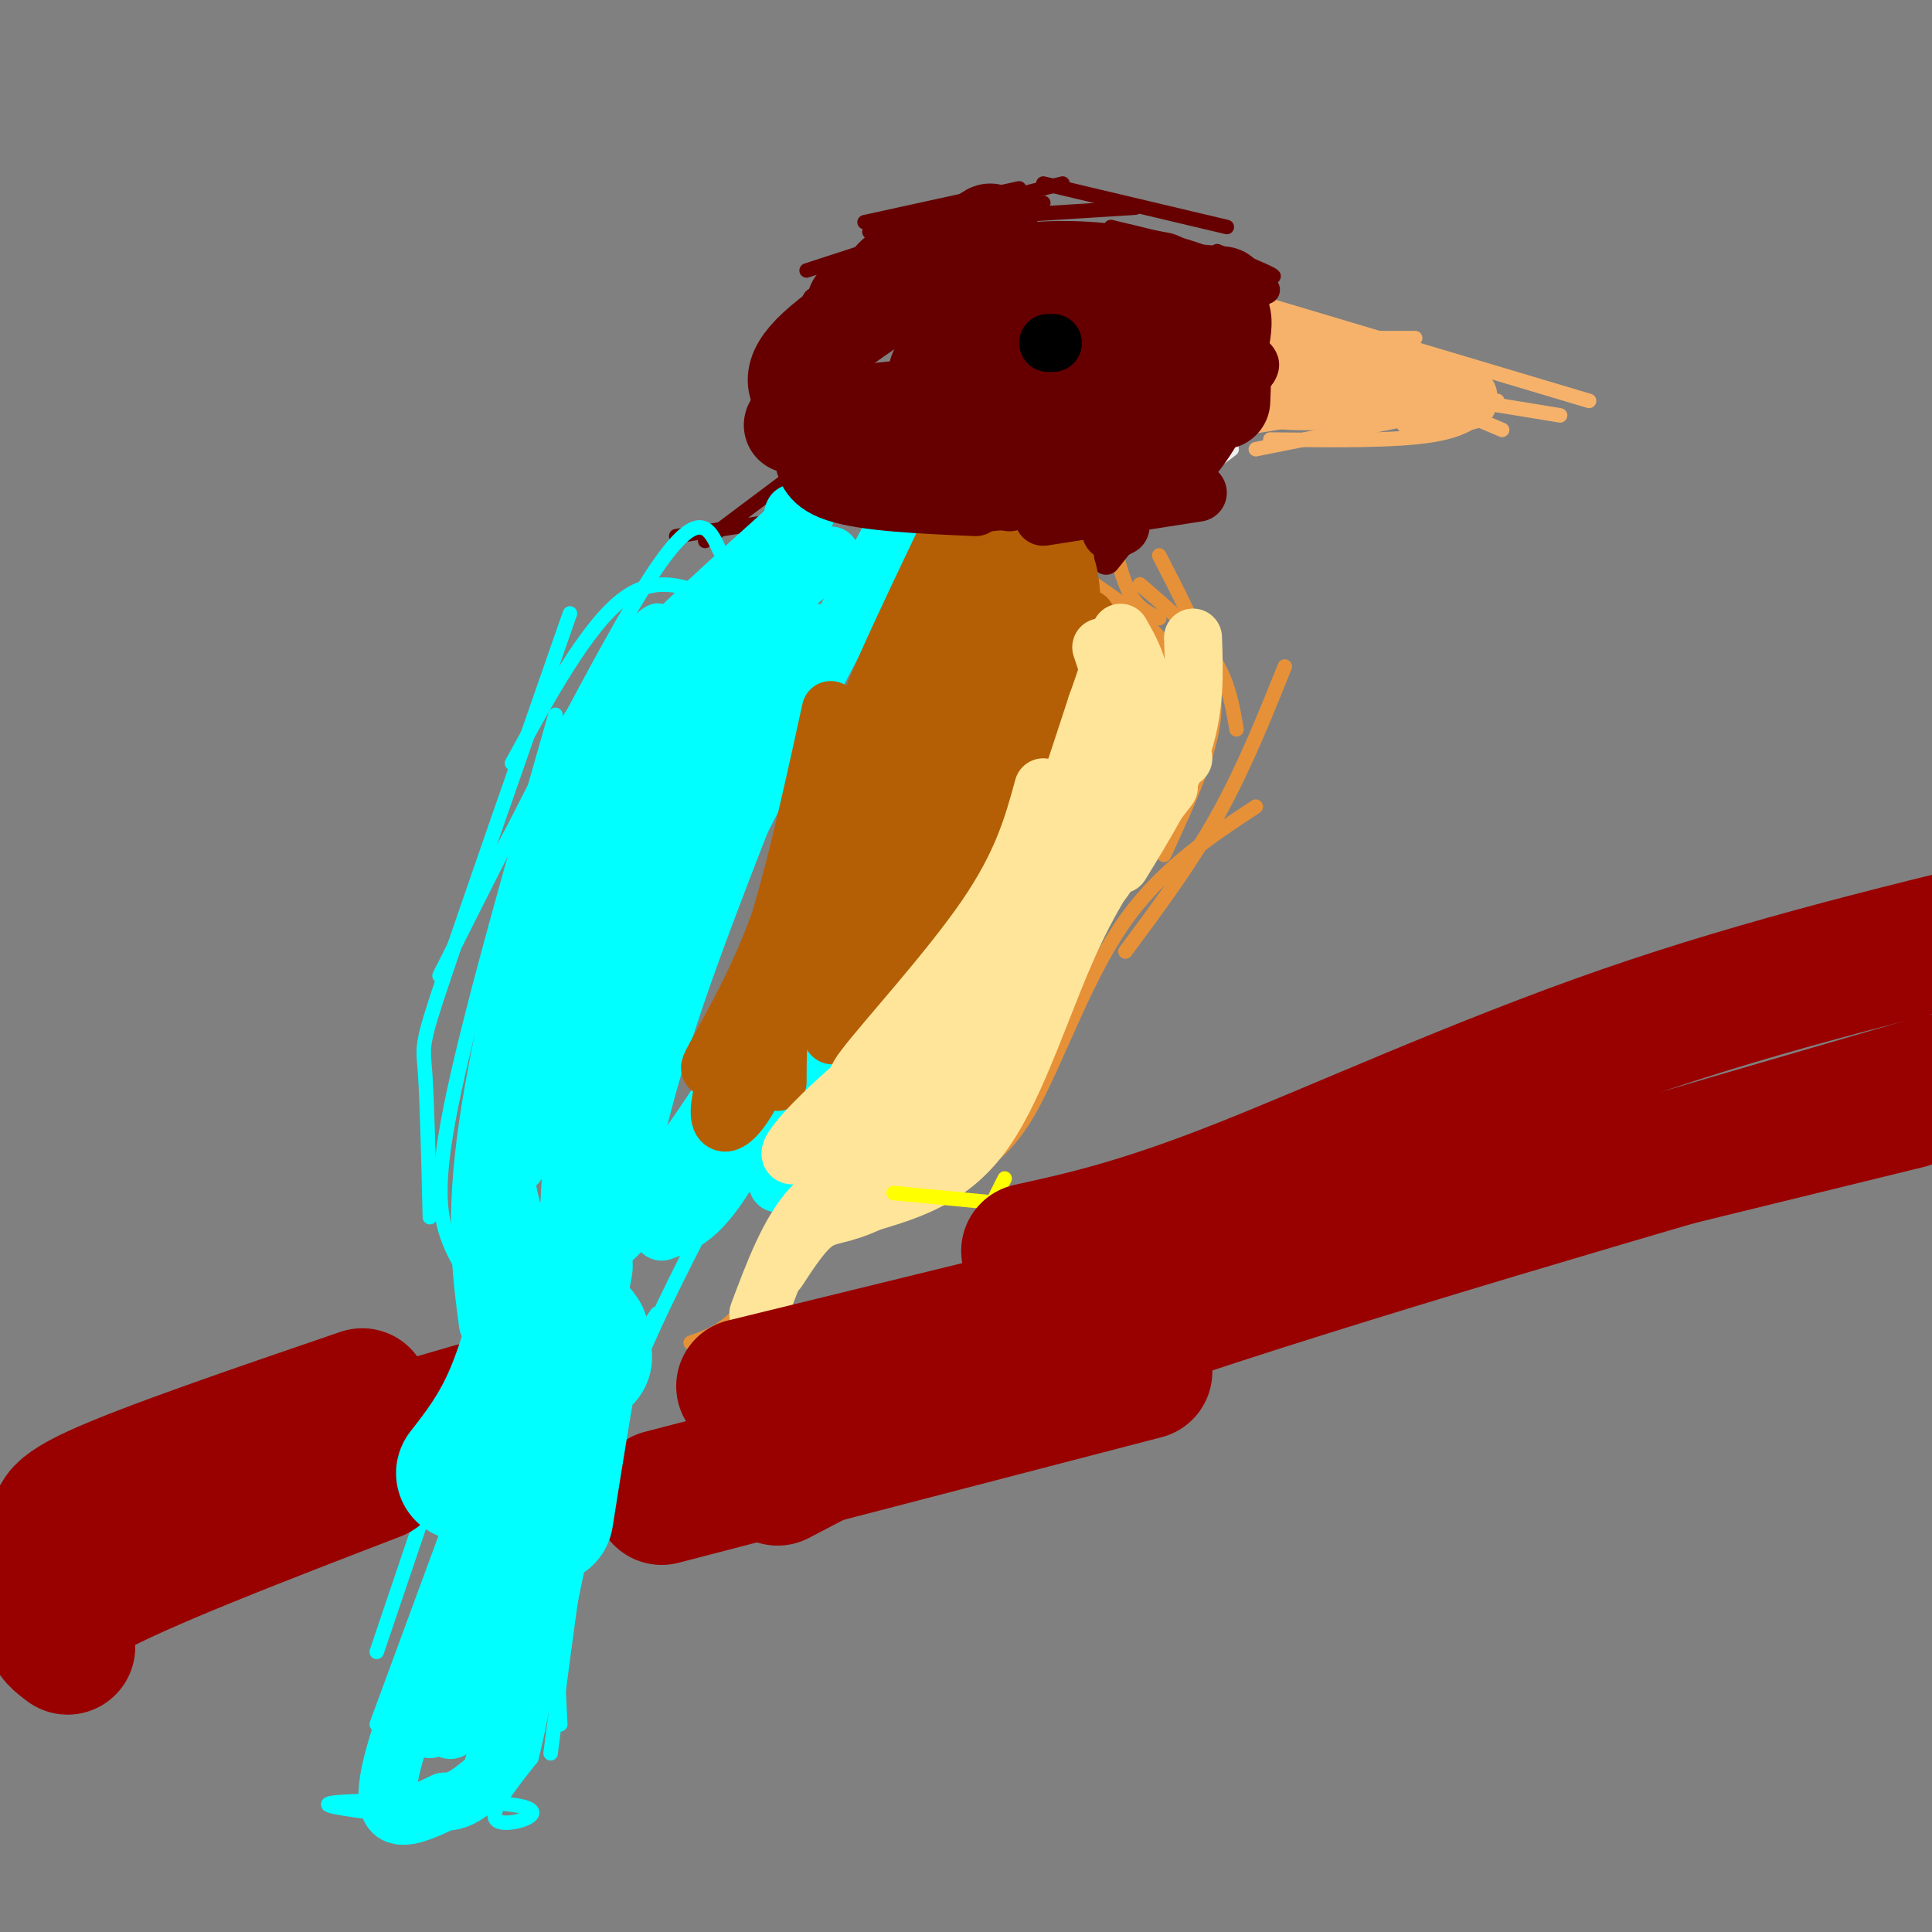 <svg viewBox='0 0 400 400' version='1.1' xmlns='http://www.w3.org/2000/svg' xmlns:xlink='http://www.w3.org/1999/xlink'><rect x="0" y="0" width="400" height="400" fill="#808080" stroke="none"/><g fill='none' stroke='#660000' stroke-width='3' stroke-linecap='round' stroke-linejoin='round'><path d='M167,99c-1.000,-1.500 -2.000,-3.000 -1,-7c1.000,-4.000 4.000,-10.500 7,-17'/><path d='M166,83c-1.250,-5.667 -2.500,-11.333 2,-17c4.500,-5.667 14.750,-11.333 25,-17'/><path d='M166,91c-0.833,-6.583 -1.667,-13.167 2,-20c3.667,-6.833 11.833,-13.917 20,-21'/><path d='M166,79c0.067,-2.489 0.133,-4.978 1,-8c0.867,-3.022 2.533,-6.578 9,-11c6.467,-4.422 17.733,-9.711 29,-15'/><path d='M167,56c0.000,0.000 43.000,-14.000 43,-14'/><path d='M170,61c0.000,0.000 35.000,-19.000 35,-19'/><path d='M216,42c-11.583,1.250 -23.167,2.500 -30,5c-6.833,2.500 -8.917,6.250 -11,10'/><path d='M186,53c-4.333,2.167 -8.667,4.333 -11,7c-2.333,2.667 -2.667,5.833 -3,9'/><path d='M163,78c-0.250,-5.333 -0.500,-10.667 7,-16c7.500,-5.333 22.750,-10.667 38,-16'/><path d='M187,46c0.000,0.000 48.000,-3.000 48,-3'/><path d='M180,48c0.000,0.000 40.000,-10.000 40,-10'/><path d='M179,46c0.000,0.000 32.000,-7.000 32,-7'/><path d='M216,38c0.000,0.000 38.000,9.000 38,9'/><path d='M230,47c8.083,1.917 16.167,3.833 21,6c4.833,2.167 6.417,4.583 8,7'/><path d='M252,52c7.578,3.089 15.156,6.178 10,5c-5.156,-1.178 -23.044,-6.622 -35,-7c-11.956,-0.378 -17.978,4.311 -24,9'/><path d='M203,59c-7.167,3.500 -13.083,7.750 -19,12'/><path d='M170,63c-1.083,-1.750 -2.167,-3.500 -3,1c-0.833,4.500 -1.417,15.250 -2,26'/><path d='M166,107c0.000,0.000 -4.000,1.000 -4,1'/><path d='M166,107c0.000,0.000 -26.000,4.000 -26,4'/><path d='M166,97c0.000,0.000 -20.000,15.000 -20,15'/></g>
<g fill='none' stroke='#00ffff' stroke-width='3' stroke-linecap='round' stroke-linejoin='round'><path d='M150,125c-6.833,-3.250 -13.667,-6.500 -21,-1c-7.333,5.500 -15.167,19.750 -23,34'/><path d='M145,131c-2.022,-0.667 -4.044,-1.333 -6,-3c-1.956,-1.667 -3.844,-4.333 -11,6c-7.156,10.333 -19.578,33.667 -32,57'/><path d='M149,114c-2.167,-4.833 -4.333,-9.667 -14,5c-9.667,14.667 -26.833,48.833 -44,83'/><path d='M118,127c-10.511,30.111 -21.022,60.222 -26,75c-4.978,14.778 -4.422,14.222 -4,20c0.422,5.778 0.711,17.889 1,30'/><path d='M110,186c-3.750,10.000 -7.500,20.000 -9,33c-1.500,13.000 -0.750,29.000 0,45'/><path d='M103,272c-3.867,-4.622 -7.733,-9.244 -10,-15c-2.267,-5.756 -2.933,-12.644 1,-31c3.933,-18.356 12.467,-48.178 21,-78'/><path d='M115,174c-1.000,-8.250 -2.000,-16.500 5,-27c7.000,-10.500 22.000,-23.250 37,-36'/><path d='M141,131c0.000,0.000 10.000,-8.000 10,-8'/><path d='M101,274c0.000,0.000 -23.000,68.000 -23,68'/><path d='M113,262c0.000,0.000 -35.000,95.000 -35,95'/><path d='M75,375c-5.530,-0.792 -11.060,-1.583 -3,-2c8.060,-0.417 29.708,-0.458 36,1c6.292,1.458 -2.774,4.417 -5,3c-2.226,-1.417 2.387,-7.208 7,-13'/><path d='M110,364c2.333,-8.833 4.667,-24.417 7,-40'/><path d='M116,357c-0.750,-14.500 -1.500,-29.000 1,-42c2.500,-13.000 8.250,-24.500 14,-36'/><path d='M144,257c-6.083,12.000 -12.167,24.000 -17,39c-4.833,15.000 -8.417,33.000 -12,51'/><path d='M136,272c-2.756,4.022 -5.511,8.044 -8,14c-2.489,5.956 -4.711,13.844 -7,27c-2.289,13.156 -4.644,31.578 -7,50'/></g>
<g fill='none' stroke='#e69138' stroke-width='3' stroke-linecap='round' stroke-linejoin='round'><path d='M143,278c3.333,-1.167 6.667,-2.333 10,-6c3.333,-3.667 6.667,-9.833 10,-16'/><path d='M155,277c0.000,0.000 15.000,-27.000 15,-27'/><path d='M166,258c0.750,-2.583 1.500,-5.167 7,-8c5.500,-2.833 15.750,-5.917 26,-9'/><path d='M180,240c5.250,-0.167 10.500,-0.333 18,-7c7.500,-6.667 17.250,-19.833 27,-33'/><path d='M219,217c-1.417,-2.500 -2.833,-5.000 1,-13c3.833,-8.000 12.917,-21.500 22,-35'/><path d='M222,118c6.833,4.417 13.667,8.833 18,14c4.333,5.167 6.167,11.083 8,17'/><path d='M236,121c5.833,5.000 11.667,10.000 15,15c3.333,5.000 4.167,10.000 5,15'/><path d='M240,115c4.022,7.778 8.044,15.556 10,22c1.956,6.444 1.844,11.556 0,18c-1.844,6.444 -5.422,14.222 -9,22'/><path d='M266,138c-4.250,10.583 -8.500,21.167 -14,31c-5.500,9.833 -12.250,18.917 -19,28'/><path d='M260,167c-10.067,6.644 -20.133,13.289 -28,25c-7.867,11.711 -13.533,28.489 -19,38c-5.467,9.511 -10.733,11.756 -16,14'/><path d='M240,128c-2.167,-1.000 -4.333,-2.000 -6,-5c-1.667,-3.000 -2.833,-8.000 -4,-13'/></g>
<g fill='none' stroke='#eeeeee' stroke-width='3' stroke-linecap='round' stroke-linejoin='round'><path d='M225,118c-2.500,0.583 -5.000,1.167 -2,-2c3.000,-3.167 11.500,-10.083 20,-17'/><path d='M221,121c0.000,0.000 26.000,-22.000 26,-22'/><path d='M230,112c0.000,0.000 25.000,-19.000 25,-19'/></g>
<g fill='none' stroke='#f6b26b' stroke-width='3' stroke-linecap='round' stroke-linejoin='round'><path d='M265,70c0.000,0.000 28.000,0.000 28,0'/><path d='M263,71c0.000,0.000 38.000,6.000 38,6'/><path d='M261,67c0.000,0.000 40.000,9.000 40,9'/><path d='M251,68c1.083,-1.917 2.167,-3.833 11,-2c8.833,1.833 25.417,7.417 42,13'/><path d='M261,68c0.000,0.000 50.000,21.000 50,21'/><path d='M268,77c0.000,0.000 55.000,9.000 55,9'/><path d='M262,63c0.000,0.000 67.000,20.000 67,20'/><path d='M260,93c0.000,0.000 50.000,-10.000 50,-10'/><path d='M263,91c13.167,0.167 26.333,0.333 34,-1c7.667,-1.333 9.833,-4.167 12,-7'/><path d='M302,84c0.000,0.000 -40.000,-1.000 -40,-1'/><path d='M258,84c0.000,0.000 35.000,-4.000 35,-4'/><path d='M243,91c0.000,0.000 49.000,-8.000 49,-8'/><path d='M257,83c0.000,0.000 39.000,0.000 39,0'/><path d='M241,83c0.000,0.000 20.000,-4.000 20,-4'/><path d='M266,74c0.917,2.750 1.833,5.500 8,7c6.167,1.500 17.583,1.750 29,2'/><path d='M266,71c-1.298,2.756 -2.595,5.512 1,8c3.595,2.488 12.083,4.708 10,4c-2.083,-0.708 -14.738,-4.345 -19,-5c-4.262,-0.655 -0.131,1.673 4,4'/></g>
<g fill='none' stroke='#f6b26b' stroke-width='12' stroke-linecap='round' stroke-linejoin='round'><path d='M262,78c0.000,0.000 29.000,3.000 29,3'/><path d='M265,80c-2.250,1.333 -4.500,2.667 2,3c6.500,0.333 21.750,-0.333 37,-1'/><path d='M294,85c0.000,0.000 10.000,-2.000 10,-2'/></g>
<g fill='none' stroke='#660000' stroke-width='20' stroke-linecap='round' stroke-linejoin='round'><path d='M167,83c-2.167,-2.583 -4.333,-5.167 2,-11c6.333,-5.833 21.167,-14.917 36,-24'/><path d='M177,63c13.250,-3.083 26.500,-6.167 37,-7c10.500,-0.833 18.250,0.583 26,2'/><path d='M216,58c0.000,0.000 37.000,3.000 37,3'/><path d='M246,65c0.000,0.000 -11.000,30.000 -11,30'/><path d='M236,96c-11.167,-2.083 -22.333,-4.167 -33,-4c-10.667,0.167 -20.833,2.583 -31,5'/><path d='M164,88c23.423,-2.411 46.845,-4.821 45,-5c-1.845,-0.179 -28.958,1.875 -33,3c-4.042,1.125 14.988,1.321 25,0c10.012,-1.321 11.006,-4.161 12,-7'/><path d='M213,79c-2.363,-0.600 -14.271,1.400 -16,3c-1.729,1.600 6.722,2.800 11,3c4.278,0.200 4.382,-0.600 4,-2c-0.382,-1.400 -1.252,-3.400 -1,-4c0.252,-0.600 1.626,0.200 3,1'/><path d='M204,78c2.083,-3.000 4.167,-6.000 10,-6c5.833,0.000 15.417,3.000 25,6'/><path d='M194,77c21.298,2.440 42.595,4.881 38,6c-4.595,1.119 -35.083,0.917 -44,2c-8.917,1.083 3.738,3.452 12,4c8.262,0.548 12.131,-0.726 16,-2'/><path d='M245,71c2.833,0.500 5.667,1.000 7,3c1.333,2.000 1.167,5.500 1,9'/></g>
<g fill='none' stroke='#660000' stroke-width='6' stroke-linecap='round' stroke-linejoin='round'><path d='M258,71c2.917,2.000 5.833,4.000 2,8c-3.833,4.000 -14.417,10.000 -25,16'/><path d='M248,85c2.917,-1.083 5.833,-2.167 2,2c-3.833,4.167 -14.417,13.583 -25,23'/><path d='M229,116c0.000,0.000 27.000,-34.000 27,-34'/><path d='M232,107c5.667,-2.083 11.333,-4.167 16,-9c4.667,-4.833 8.333,-12.417 12,-20'/><path d='M235,100c7.363,-6.500 14.726,-13.000 19,-18c4.274,-5.000 5.458,-8.500 6,-12c0.542,-3.500 0.440,-7.000 -2,-9c-2.440,-2.000 -7.220,-2.500 -12,-3'/><path d='M262,60c-13.500,-3.500 -27.000,-7.000 -36,-7c-9.000,0.000 -13.500,3.500 -18,7'/><path d='M216,59c0.000,0.000 -10.000,12.000 -10,12'/><path d='M212,77c0.000,0.000 -6.000,6.000 -6,6'/></g>
<g fill='none' stroke='#00ffff' stroke-width='12' stroke-linecap='round' stroke-linejoin='round'><path d='M167,106c-16.500,14.750 -33.000,29.500 -41,40c-8.000,10.500 -7.500,16.750 -7,23'/><path d='M163,116c-10.578,9.178 -21.156,18.356 -27,22c-5.844,3.644 -6.956,1.756 -11,18c-4.044,16.244 -11.022,50.622 -18,85'/><path d='M118,157c-7.083,28.250 -14.167,56.500 -17,76c-2.833,19.500 -1.417,30.250 0,41'/><path d='M117,263c0.000,0.000 -28.000,95.000 -28,95'/><path d='M111,291c-13.417,30.667 -26.833,61.333 -30,75c-3.167,13.667 3.917,10.333 11,7'/><path d='M92,373c3.393,0.202 6.375,-2.792 8,-4c1.625,-1.208 1.893,-0.631 5,-17c3.107,-16.369 9.054,-49.685 15,-83'/><path d='M121,262c-13.333,42.267 -26.667,84.533 -28,94c-1.333,9.467 9.333,-13.867 15,-31c5.667,-17.133 6.333,-28.067 7,-39'/><path d='M115,286c2.500,-14.167 5.250,-30.083 8,-46'/><path d='M121,277c-1.177,2.770 -2.354,5.541 -3,1c-0.646,-4.541 -0.761,-16.392 0,-31c0.761,-14.608 2.397,-31.971 8,-47c5.603,-15.029 15.172,-27.722 22,-42c6.828,-14.278 10.914,-30.139 15,-46'/><path d='M163,112c2.395,-8.221 0.883,-5.774 1,-4c0.117,1.774 1.862,2.874 -1,11c-2.862,8.126 -10.330,23.277 -17,36c-6.670,12.723 -12.540,23.019 -16,28c-3.460,4.981 -4.508,4.649 -5,1c-0.492,-3.649 -0.426,-10.614 2,-16c2.426,-5.386 7.213,-9.193 12,-13'/><path d='M139,155c5.667,-6.500 13.833,-16.250 22,-26'/><path d='M161,124c0.000,0.000 11.000,-9.000 11,-9'/><path d='M193,107c0.000,0.000 -51.000,63.000 -51,63'/><path d='M193,104c0.833,-5.500 1.667,-11.000 -8,6c-9.667,17.000 -29.833,56.500 -50,96'/><path d='M169,131c-11.083,27.500 -22.167,55.000 -29,75c-6.833,20.000 -9.417,32.500 -12,45'/><path d='M138,202c-4.821,12.399 -9.643,24.798 -13,36c-3.357,11.202 -5.250,21.208 -2,21c3.250,-0.208 11.643,-10.631 19,-21c7.357,-10.369 13.679,-20.685 20,-31'/><path d='M162,207c1.500,-1.500 -4.750,10.250 -11,22'/><path d='M137,255c3.083,-1.083 6.167,-2.167 10,-7c3.833,-4.833 8.417,-13.417 13,-22'/><path d='M173,204c0.000,0.000 -10.000,27.000 -10,27'/><path d='M161,245c0.000,0.000 9.000,-31.000 9,-31'/><path d='M115,268c-1.232,-1.679 -2.464,-3.357 -5,-8c-2.536,-4.643 -6.375,-12.250 -6,-29c0.375,-16.750 4.964,-42.643 9,-58c4.036,-15.357 7.518,-20.179 11,-25'/><path d='M147,140c-2.786,0.143 -5.571,0.286 -9,2c-3.429,1.714 -7.500,5.000 -12,13c-4.500,8.000 -9.429,20.714 -13,34c-3.571,13.286 -5.786,27.143 -8,41'/></g>
<g fill='none' stroke='#b45f06' stroke-width='12' stroke-linecap='round' stroke-linejoin='round'><path d='M205,131c-1.956,0.156 -3.911,0.311 -8,4c-4.089,3.689 -10.311,10.911 -15,20c-4.689,9.089 -7.844,20.044 -11,31'/><path d='M161,224c0.000,-6.167 0.000,-12.333 2,-21c2.000,-8.667 6.000,-19.833 10,-31'/><path d='M178,157c-0.506,-3.899 -1.012,-7.798 -4,4c-2.988,11.798 -8.458,39.292 -14,55c-5.542,15.708 -11.155,19.631 -11,14c0.155,-5.631 6.077,-20.815 12,-36'/><path d='M171,157c-3.470,13.917 -6.940,27.833 -12,40c-5.060,12.167 -11.708,22.583 -12,24c-0.292,1.417 5.774,-6.167 11,-20c5.226,-13.833 9.613,-33.917 14,-54'/><path d='M198,107c-10.667,22.250 -21.333,44.500 -21,49c0.333,4.500 11.667,-8.750 23,-22'/><path d='M217,102c-3.250,21.333 -6.500,42.667 -6,45c0.500,2.333 4.750,-14.333 9,-31'/><path d='M220,116c2.512,2.095 4.292,22.833 -7,46c-11.292,23.167 -35.655,48.762 -40,52c-4.345,3.238 11.327,-15.881 27,-35'/><path d='M216,137c-18.720,28.077 -37.440,56.155 -45,65c-7.560,8.845 -3.958,-1.542 2,-9c5.958,-7.458 14.274,-11.988 21,-20c6.726,-8.012 11.863,-19.506 17,-31'/><path d='M211,142c-7.044,8.200 -33.156,44.200 -37,48c-3.844,3.800 14.578,-24.600 33,-53'/><path d='M206,127c-1.500,-2.750 -3.000,-5.500 -3,-1c0.000,4.500 1.500,16.250 3,28'/><path d='M207,126c-0.113,-3.577 -0.226,-7.155 1,-6c1.226,1.155 3.792,7.042 5,7c1.208,-0.042 1.060,-6.012 2,-8c0.940,-1.988 2.970,0.006 5,2'/><path d='M225,128c1.833,4.833 3.667,9.667 4,14c0.333,4.333 -0.833,8.167 -2,12'/><path d='M226,155c0.000,0.000 -6.000,-24.000 -6,-24'/><path d='M219,119c-1.667,-1.667 -3.333,-3.333 -5,-3c-1.667,0.333 -3.333,2.667 -5,5'/><path d='M216,109c0.000,0.000 -17.000,21.000 -17,21'/><path d='M216,111c-1.500,-0.917 -3.000,-1.833 -8,2c-5.000,3.833 -13.500,12.417 -22,21'/><path d='M194,118c0.000,0.000 17.000,-7.000 17,-7'/><path d='M220,109c0.000,0.000 2.000,26.000 2,26'/><path d='M229,143c0.000,0.000 -18.000,41.000 -18,41'/><path d='M213,182c4.583,-5.107 9.167,-10.214 1,-3c-8.167,7.214 -29.083,26.750 -36,33c-6.917,6.250 0.167,-0.786 3,-3c2.833,-2.214 1.417,0.393 0,3'/></g>
<g fill='none' stroke='#ffe599' stroke-width='12' stroke-linecap='round' stroke-linejoin='round'><path d='M228,134c2.417,7.167 4.833,14.333 3,26c-1.833,11.667 -7.917,27.833 -14,44'/><path d='M245,157c-2.405,0.742 -4.810,1.483 -12,13c-7.190,11.517 -19.164,33.809 -25,44c-5.836,10.191 -5.533,8.282 -12,11c-6.467,2.718 -19.705,10.062 -22,11c-2.295,0.938 6.352,-4.531 15,-10'/><path d='M189,226c5.833,-5.333 12.917,-13.667 20,-22'/><path d='M219,176c-0.573,7.182 -1.145,14.364 -11,26c-9.855,11.636 -28.992,27.727 -38,34c-9.008,6.273 -7.887,2.727 0,-5c7.887,-7.727 22.539,-19.636 30,-27c7.461,-7.364 7.730,-10.182 8,-13'/><path d='M216,163c-2.164,7.925 -4.329,15.850 -12,27c-7.671,11.150 -20.850,25.525 -25,31c-4.150,5.475 0.729,2.051 6,1c5.271,-1.051 10.935,0.271 18,-12c7.065,-12.271 15.533,-38.136 24,-64'/><path d='M227,146c4.064,-11.346 2.223,-7.711 3,-8c0.777,-0.289 4.171,-4.501 5,2c0.829,6.501 -0.906,23.715 -3,33c-2.094,9.285 -4.547,10.643 -7,12'/><path d='M232,131c2.750,4.833 5.500,9.667 4,19c-1.500,9.333 -7.250,23.167 -13,37'/><path d='M242,163c-6.978,8.978 -13.956,17.956 -20,31c-6.044,13.044 -11.156,30.156 -18,40c-6.844,9.844 -15.422,12.422 -24,15'/><path d='M180,249c-5.822,2.778 -8.378,2.222 -11,4c-2.622,1.778 -5.311,5.889 -8,10'/><path d='M157,272c3.178,-8.489 6.356,-16.978 11,-22c4.644,-5.022 10.756,-6.578 17,-12c6.244,-5.422 12.622,-14.711 19,-24'/><path d='M216,202c0.500,-6.417 1.000,-12.833 4,-21c3.000,-8.167 8.500,-18.083 14,-28'/><path d='M247,132c0.250,7.083 0.500,14.167 -2,22c-2.500,7.833 -7.750,16.417 -13,25'/></g>
<g fill='none' stroke='#660000' stroke-width='12' stroke-linecap='round' stroke-linejoin='round'><path d='M166,93c0.500,3.500 1.000,7.000 7,9c6.000,2.000 17.500,2.500 29,3'/><path d='M172,98c0.000,0.000 37.000,6.000 37,6'/><path d='M190,94c0.000,0.000 25.000,7.000 25,7'/><path d='M185,100c5.000,2.417 10.000,4.833 20,4c10.000,-0.833 25.000,-4.917 40,-9'/><path d='M216,107c0.000,0.000 32.000,-5.000 32,-5'/><path d='M230,110c0.000,0.000 2.000,-1.000 2,-1'/></g>
<g fill='none' stroke='#000000' stroke-width='12' stroke-linecap='round' stroke-linejoin='round'><path d='M218,71c0.000,0.000 -1.000,0.000 -1,0'/></g>
<g fill='none' stroke='#ffff00' stroke-width='3' stroke-linecap='round' stroke-linejoin='round'><path d='M210,255c0.000,0.000 1.000,3.000 1,3'/><path d='M206,249c0.000,0.000 1.000,3.000 1,3'/><path d='M185,247c0.000,0.000 21.000,2.000 21,2'/><path d='M207,249c0.000,0.000 3.000,-2.000 3,-2'/><path d='M208,244c0.000,0.000 -4.000,8.000 -4,8'/></g>
<g fill='none' stroke='#990000' stroke-width='28' stroke-linecap='round' stroke-linejoin='round'><path d='M14,317c-2.083,-1.667 -4.167,-3.333 6,-8c10.167,-4.667 32.583,-12.333 55,-20'/><path d='M14,320c-7.000,0.833 -14.000,1.667 0,-3c14.000,-4.667 49.000,-14.833 84,-25'/><path d='M14,341c-3.333,-2.500 -6.667,-5.000 4,-11c10.667,-6.000 35.333,-15.500 60,-25'/><path d='M154,287c0.000,0.000 241.000,-59.000 241,-59'/><path d='M213,259c11.289,-2.489 22.578,-4.978 43,-13c20.422,-8.022 49.978,-21.578 80,-32c30.022,-10.422 60.511,-17.711 91,-25'/><path d='M161,306c17.500,-9.167 35.000,-18.333 75,-32c40.000,-13.667 102.500,-31.833 165,-50'/><path d='M137,310c0.000,0.000 100.000,-26.000 100,-26'/></g>
<g fill='none' stroke='#00ffff' stroke-width='28' stroke-linecap='round' stroke-linejoin='round'><path d='M121,281c-0.333,-3.750 -0.667,-7.500 -2,-2c-1.333,5.500 -3.667,20.250 -6,35'/><path d='M117,262c0.000,0.000 -9.000,48.000 -9,48'/><path d='M114,263c-2.500,9.500 -5.000,19.000 -8,26c-3.000,7.000 -6.500,11.500 -10,16'/></g>
</svg>
